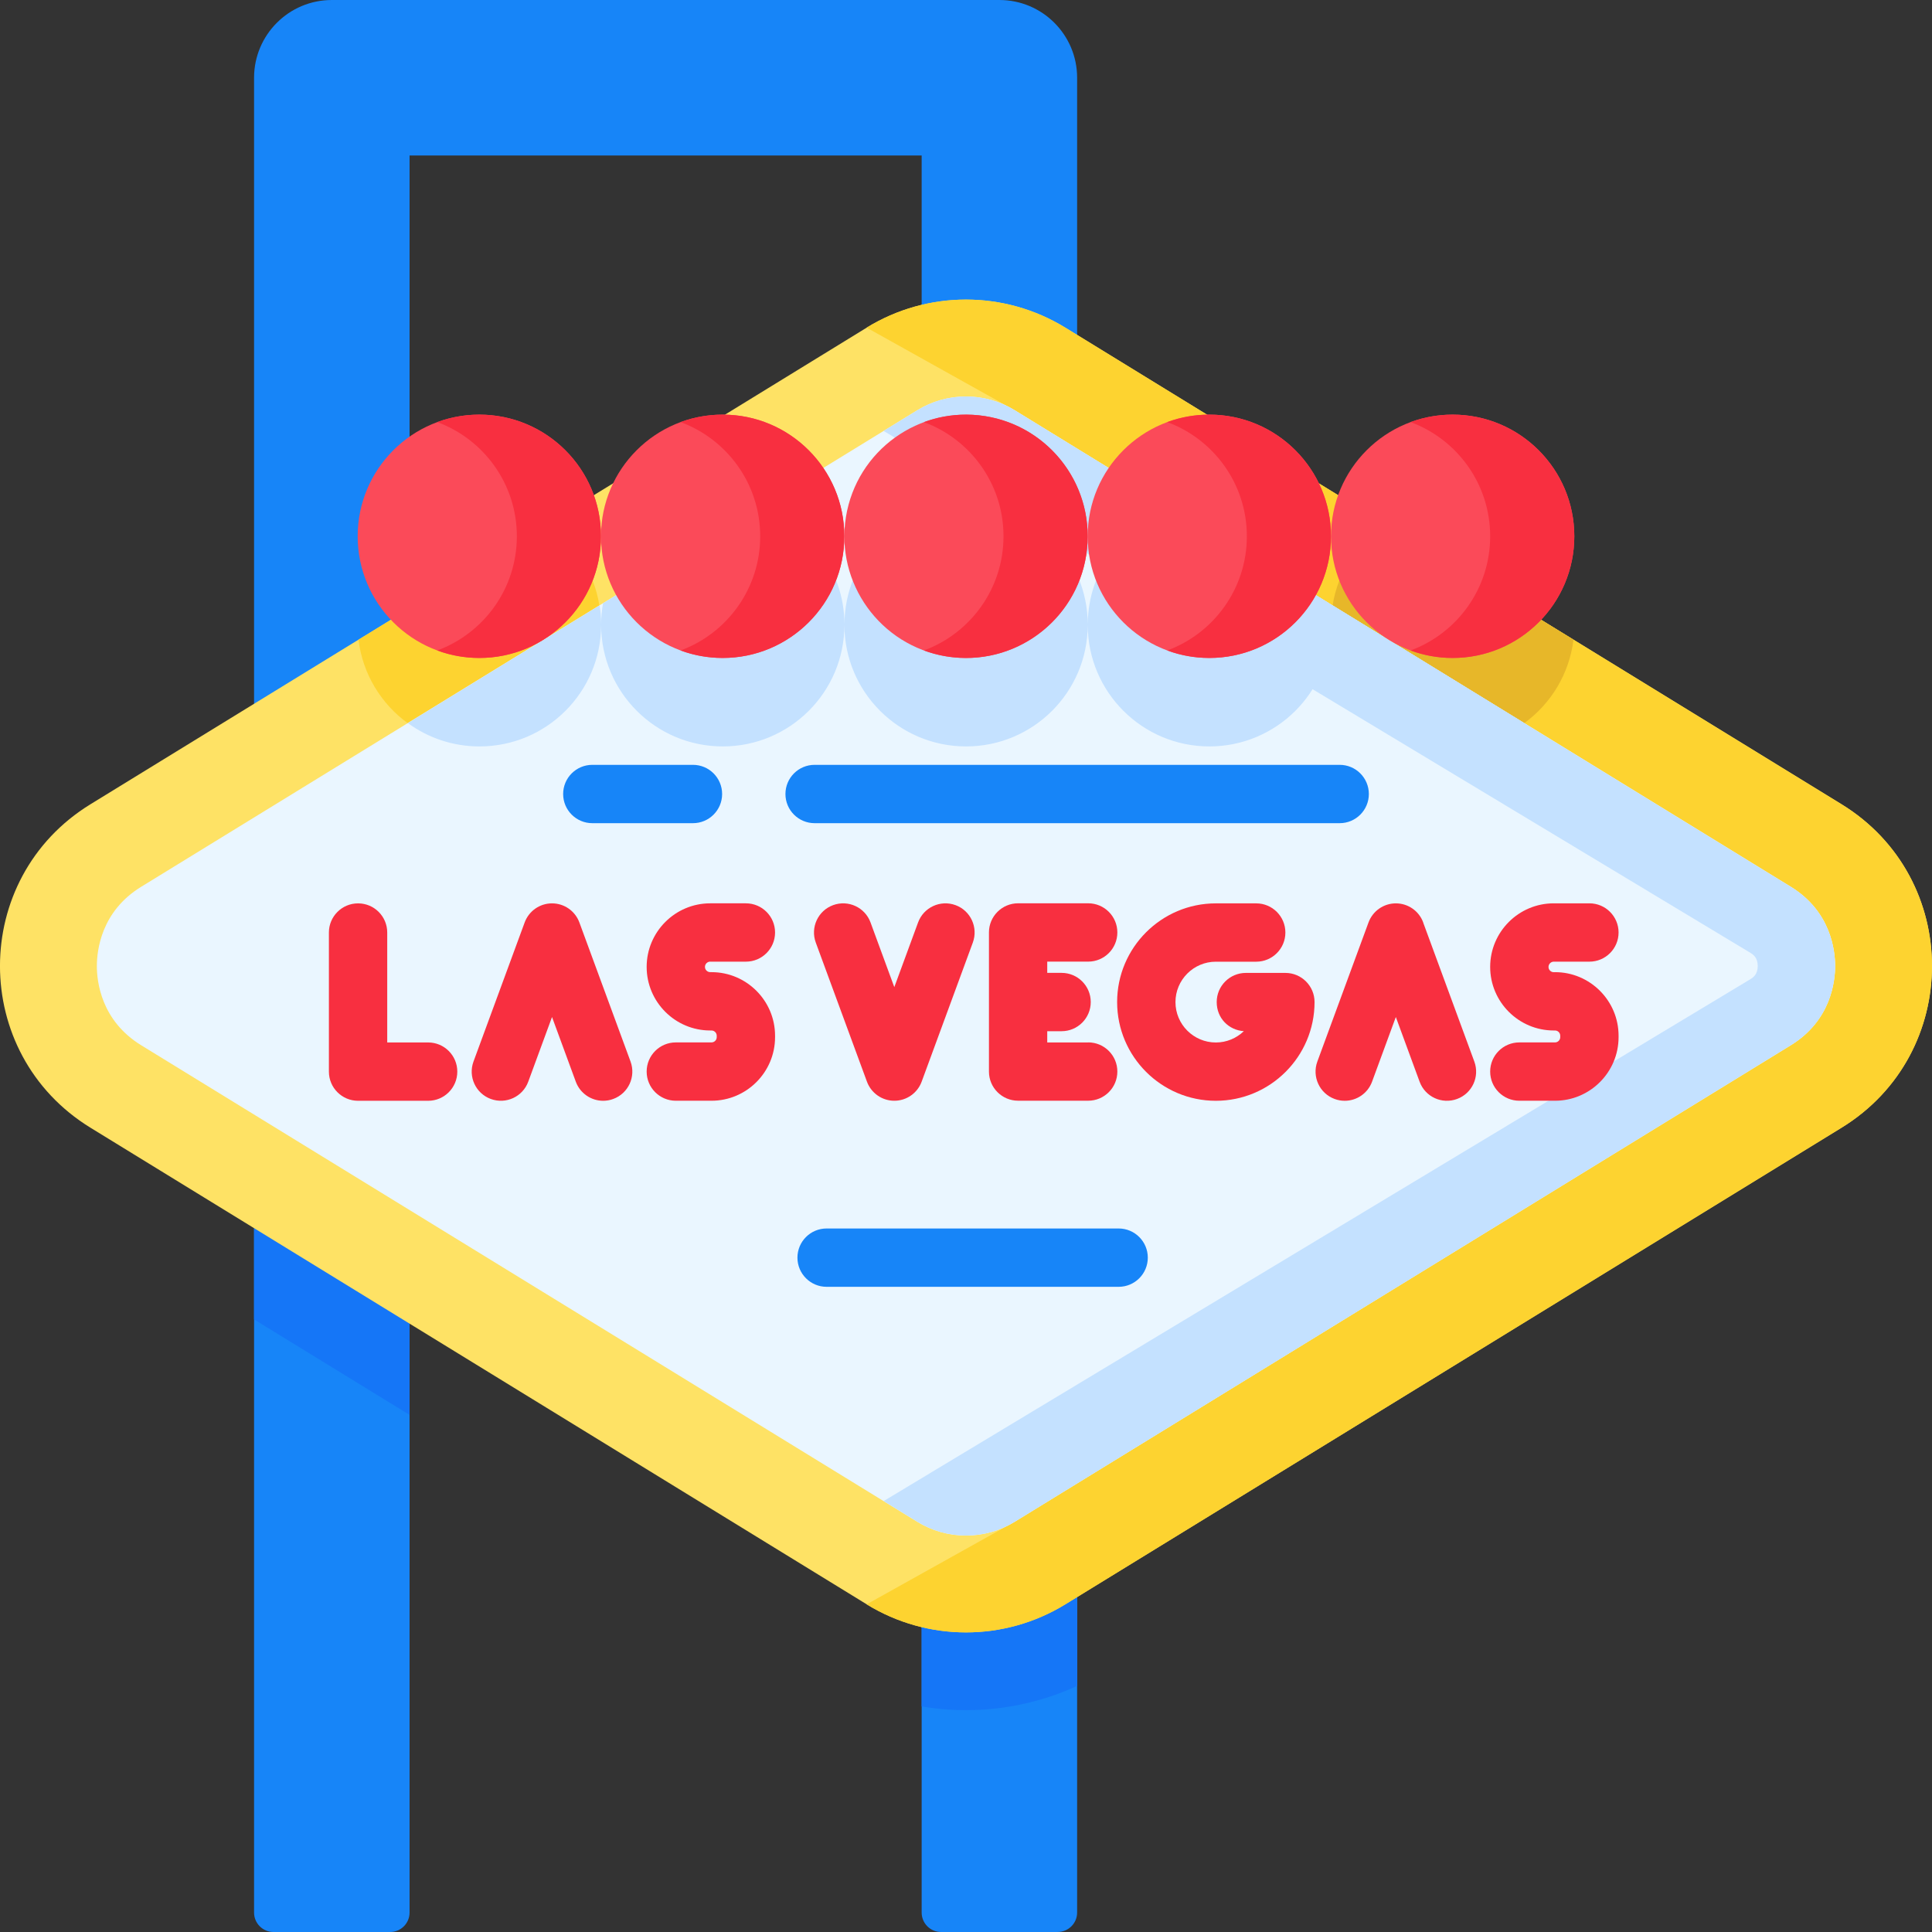 <?xml version="1.0" encoding="UTF-8"?><svg id="uuid-ef1051dc-9828-4d80-ba9e-843559098c22" xmlns="http://www.w3.org/2000/svg" viewBox="0 0 512 512"><rect x="0" y="0" width="512" height="512" fill="#333333" stroke="none"/><defs><style>.uuid-7cad427b-fd59-4d0c-bdb9-5bcdd10430a0{fill:#fb4a59;}.uuid-dd67e5d8-d4d6-4dc9-9cf7-f50bf0f859f8{fill:#eaf6ff;}.uuid-57e2f481-d97a-4968-9a9f-8d175498b164{fill:#1785f8;}.uuid-b88857e3-2be1-43b7-bac3-f96d1a314cf2{fill:#1576f7;}.uuid-1ba6c0ab-e10e-48b0-9edc-89a891013e65{fill:#fee265;}.uuid-4015084c-26d7-411e-9295-e32ce4173d11{fill:#e7b729;}.uuid-18de03c0-06f8-4771-8339-425870684e6c{fill:#fdd330;}.uuid-d7e56461-14ba-4766-b0bb-bd05d3c37b9d{fill:#f82f40;}.uuid-918bf845-3fa8-4a4c-b520-b6131d1b6253{fill:#c4e1ff;}</style></defs><path class="uuid-57e2f481-d97a-4968-9a9f-8d175498b164" d="M280.3,512h-30.9c-2.85,0-5.15-2.31-5.15-5.15V41.21H108.54v465.64c0,2.85-2.31,5.15-5.15,5.15h-30.91c-2.85,0-5.15-2.31-5.15-5.15V20.6c.01-11.37,9.23-20.6,20.61-20.6h176.91c11.38,0,20.6,9.23,20.6,20.6v486.24c0,2.85-2.31,5.15-5.15,5.15h0Z"/><path class="uuid-b88857e3-2be1-43b7-bac3-f96d1a314cf2" d="M67.33,271.89h41.21v103.07l-41.21-25.3v-77.77h0Z"/><path class="uuid-b88857e3-2be1-43b7-bac3-f96d1a314cf2" d="M285.45,271.89v174.89c-9.21,4.23-19.24,6.43-29.45,6.43-3.96,0-7.89-.33-11.75-.99v-180.33h41.21,0Z"/><path class="uuid-1ba6c0ab-e10e-48b0-9edc-89a891013e65" d="M229.68,86.83L23.98,213.13c-31.98,19.63-31.98,66.1,0,85.73l205.7,126.3c16.15,9.91,36.49,9.91,52.64,0l205.7-126.3c31.97-19.63,31.97-66.1,0-85.73l-205.7-126.3c-16.15-9.91-36.49-9.91-52.64,0h0Z"/><path class="uuid-18de03c0-06f8-4771-8339-425870684e6c" d="M158.85,160.44l-50.81,31.2c-7.04-5.12-11.92-13.03-13.04-22.11l50-30.71c7.25,4.88,12.4,12.63,13.84,21.62h.01Z"/><path class="uuid-18de03c0-06f8-4771-8339-425870684e6c" d="M229.68,425.17c16.15,9.92,36.5,9.92,52.64,0l205.69-126.3c31.98-19.64,31.98-66.1,0-85.74l-205.7-126.3c-16.15-9.92-36.49-9.92-52.64,0l39.21,21.88,205.69,126.3c10.6,6.51,11.74,16.85,11.74,20.99s-1.14,14.48-11.74,20.99l-205.69,126.3-39.21,21.88h0Z"/><path class="uuid-4015084c-26d7-411e-9295-e32ce4173d11" d="M416.99,169.52c-1.12,9.09-5.99,16.99-13.04,22.11l-50.8-31.2c1.44-8.99,6.59-16.74,13.84-21.62l50,30.71h0Z"/><path class="uuid-dd67e5d8-d4d6-4dc9-9cf7-f50bf0f859f8" d="M256,406.94c-4.55,0-9.01-1.26-12.89-3.64l-205.7-126.3c-10.6-6.51-11.75-16.85-11.74-21,0-4.14,1.14-14.49,11.74-20.99l205.7-126.3c3.88-2.38,8.34-3.64,12.89-3.64s9.01,1.26,12.89,3.64l205.7,126.3c10.6,6.51,11.74,16.85,11.74,20.99s-1.14,14.49-11.75,21l-205.7,126.3c-3.88,2.38-8.34,3.64-12.89,3.64h0Z"/><path class="uuid-918bf845-3fa8-4a4c-b520-b6131d1b6253" d="M403.95,191.63c-5.33,3.89-11.89,6.18-18.98,6.18-17.78,0-32.2-14.4-32.23-32.18-.04,17.78-14.46,32.18-32.24,32.18s-32.21-14.4-32.24-32.18c-.03,17.78-14.45,32.18-32.24,32.18s-32.21-14.4-32.24-32.18c-.03,17.78-14.45,32.18-32.24,32.18s-32.2-14.4-32.24-32.18c-.03,17.78-14.45,32.18-32.23,32.18-7.09,0-13.65-2.29-18.98-6.18l50.81-31.2c.27,1.65.41,3.35.41,5.07,0-1.92.17-3.8.5-5.63l41.03-25.19c13.26,3.97,22.93,16.27,22.95,30.82.03-17.78,14.45-32.18,32.24-32.18s32.21,14.4,32.24,32.18c.02-14.55,9.69-26.85,22.95-30.82l41.03,25.19c.33,1.83.5,3.71.5,5.63,0-1.73.14-3.42.41-5.07l50.8,31.2h0Z"/><path class="uuid-918bf845-3fa8-4a4c-b520-b6131d1b6253" d="M486.33,256c0,4.15-1.14,14.48-11.74,20.99l-205.69,126.3c-3.88,2.39-8.34,3.64-12.89,3.64s-9.01-1.25-12.89-3.64l-8.94-5.49,229.68-138.3c.68-.42,1.95-1.2,1.95-3.5s-1.27-3.08-1.95-3.5L234.17,114.2l8.94-5.49c3.88-2.39,8.34-3.64,12.89-3.64s9.01,1.25,12.89,3.64l205.69,126.3c10.61,6.51,11.74,16.85,11.74,20.99h0Z"/><circle class="uuid-7cad427b-fd59-4d0c-bdb9-5bcdd10430a0" cx="127.03" cy="142.12" r="32.24"/><path class="uuid-d7e56461-14ba-4766-b0bb-bd05d3c37b9d" d="M159.27,142.12c0,17.81-14.44,32.25-32.25,32.25-3.92,0-7.68-.7-11.15-1.99,12.31-4.53,21.1-16.37,21.1-30.26s-8.78-25.72-21.1-30.26c3.47-1.28,7.23-1.98,11.15-1.98,17.81,0,32.25,14.43,32.25,32.24Z"/><circle class="uuid-7cad427b-fd59-4d0c-bdb9-5bcdd10430a0" cx="191.51" cy="142.12" r="32.24"/><path class="uuid-d7e56461-14ba-4766-b0bb-bd05d3c37b9d" d="M223.76,142.12c0,17.81-14.44,32.25-32.25,32.25-3.92,0-7.68-.7-11.15-1.99,12.31-4.53,21.1-16.37,21.1-30.26s-8.78-25.72-21.1-30.26c3.47-1.28,7.23-1.98,11.15-1.98,17.81,0,32.25,14.43,32.25,32.24Z"/><circle class="uuid-7cad427b-fd59-4d0c-bdb9-5bcdd10430a0" cx="256" cy="142.12" r="32.24" transform="translate(74.71 372.05) rotate(-80.78)"/><path class="uuid-d7e56461-14ba-4766-b0bb-bd05d3c37b9d" d="M288.24,142.12c0,17.81-14.44,32.25-32.25,32.25-3.92,0-7.68-.7-11.15-1.99,12.31-4.53,21.1-16.37,21.1-30.26s-8.78-25.72-21.1-30.26c3.47-1.28,7.23-1.98,11.15-1.98,17.81,0,32.25,14.43,32.25,32.24Z"/><circle class="uuid-7cad427b-fd59-4d0c-bdb9-5bcdd10430a0" cx="320.49" cy="142.12" r="32.24"/><path class="uuid-d7e56461-14ba-4766-b0bb-bd05d3c37b9d" d="M352.73,142.12c0,17.81-14.44,32.25-32.25,32.25-3.92,0-7.68-.7-11.15-1.99,12.31-4.53,21.1-16.37,21.1-30.26s-8.78-25.72-21.1-30.26c3.47-1.28,7.23-1.98,11.15-1.98,17.81,0,32.25,14.43,32.25,32.24Z"/><circle class="uuid-7cad427b-fd59-4d0c-bdb9-5bcdd10430a0" cx="384.97" cy="142.12" r="32.24"/><path class="uuid-d7e56461-14ba-4766-b0bb-bd05d3c37b9d" d="M417.21,142.12c0,17.81-14.44,32.25-32.25,32.25-3.92,0-7.68-.7-11.15-1.99,12.31-4.53,21.1-16.37,21.1-30.26s-8.78-25.72-21.1-30.26c3.47-1.28,7.23-1.98,11.15-1.98,17.81,0,32.25,14.43,32.25,32.24Z"/><path class="uuid-d7e56461-14ba-4766-b0bb-bd05d3c37b9d" d="M113.47,276.26h-10.85v-29.13c0-4.27-3.46-7.73-7.73-7.73s-7.73,3.46-7.73,7.73v36.86c0,4.27,3.46,7.73,7.73,7.73h18.57c4.27,0,7.73-3.46,7.73-7.73s-3.46-7.73-7.73-7.73h.01Z"/><path class="uuid-d7e56461-14ba-4766-b0bb-bd05d3c37b9d" d="M253.22,239.87c-4-1.47-8.45.58-9.92,4.59l-6.3,17.14-6.3-17.14c-1.47-4.01-5.91-6.06-9.92-4.59s-6.06,5.91-4.59,9.92l13.56,36.86c1.12,3.04,4.01,5.06,7.25,5.06s6.13-2.02,7.25-5.06l13.56-36.86c1.47-4.01-.58-8.45-4.58-9.92h0Z"/><path class="uuid-d7e56461-14ba-4766-b0bb-bd05d3c37b9d" d="M188.22,254.85h9.45c4.27,0,7.73-3.46,7.73-7.73s-3.46-7.73-7.73-7.73h-9.45c-9.29,0-16.85,7.56-16.85,16.85s7.56,16.85,16.85,16.85h.33c.77,0,1.39.63,1.39,1.39v.38c0,.77-.63,1.39-1.39,1.39h-9.45c-4.27,0-7.73,3.46-7.73,7.73s3.46,7.73,7.73,7.73h9.45c9.29,0,16.85-7.56,16.85-16.85v-.38c0-9.29-7.56-16.85-16.85-16.85h-.33c-.77,0-1.4-.63-1.4-1.39s.63-1.4,1.4-1.4h0Z"/><path class="uuid-d7e56461-14ba-4766-b0bb-bd05d3c37b9d" d="M412.09,257.64h-.33c-.77,0-1.39-.63-1.39-1.39s.63-1.4,1.39-1.4h9.45c4.27,0,7.73-3.46,7.73-7.73s-3.46-7.73-7.73-7.73h-9.45c-9.29,0-16.85,7.56-16.85,16.85s7.56,16.85,16.85,16.85h.33c.77,0,1.39.63,1.39,1.39v.38c0,.77-.63,1.39-1.39,1.39h-9.45c-4.27,0-7.73,3.46-7.73,7.73s3.46,7.73,7.73,7.73h9.45c9.29,0,16.85-7.56,16.85-16.85v-.38c0-9.29-7.56-16.85-16.85-16.85h0Z"/><path class="uuid-d7e56461-14ba-4766-b0bb-bd05d3c37b9d" d="M288.38,276.26h-10.85v-2.98h3.8c4.27,0,7.73-3.46,7.73-7.73s-3.46-7.73-7.73-7.73h-3.8v-2.98h10.85c4.27,0,7.73-3.46,7.73-7.73s-3.46-7.73-7.73-7.73h-18.57c-4.27,0-7.73,3.46-7.73,7.73v36.86c0,4.27,3.46,7.73,7.73,7.73h18.57c4.27,0,7.73-3.46,7.73-7.73s-3.46-7.73-7.73-7.73h0v.02Z"/><path class="uuid-d7e56461-14ba-4766-b0bb-bd05d3c37b9d" d="M153.54,244.46c-1.12-3.04-4.01-5.06-7.25-5.06s-6.13,2.02-7.25,5.06l-13.56,36.86c-1.47,4.01.58,8.45,4.59,9.92s8.45-.58,9.92-4.58l6.3-17.14,6.3,17.14c1.15,3.12,4.11,5.06,7.25,5.06.88,0,1.79-.15,2.67-.48,4.01-1.47,6.06-5.91,4.59-9.92l-13.56-36.86Z"/><path class="uuid-d7e56461-14ba-4766-b0bb-bd05d3c37b9d" d="M377.17,244.46c-1.12-3.04-4.01-5.06-7.25-5.06s-6.13,2.02-7.25,5.06l-13.56,36.86c-1.47,4.01.58,8.45,4.58,9.92.88.32,1.78.48,2.67.48,3.15,0,6.1-1.94,7.25-5.06l6.3-17.14,6.3,17.14c1.47,4.01,5.91,6.06,9.92,4.58,4.01-1.47,6.06-5.91,4.58-9.92l-13.56-36.86h.02Z"/><path class="uuid-d7e56461-14ba-4766-b0bb-bd05d3c37b9d" d="M340.65,257.83h-10.48c-4.27,0-7.73,3.46-7.73,7.73s3.17,7.43,7.19,7.71c-1.93,1.85-4.54,3-7.42,3-5.9,0-10.7-4.8-10.7-10.7s4.8-10.71,10.7-10.71h10.7c4.27,0,7.73-3.46,7.73-7.73s-3.46-7.73-7.73-7.73h-10.7c-14.42,0-26.16,11.73-26.16,26.16s11.73,26.16,26.16,26.16,26.16-11.73,26.16-26.16c0-4.27-3.46-7.73-7.73-7.73h.01Z"/><path class="uuid-57e2f481-d97a-4968-9a9f-8d175498b164" d="M296.45,341.02h-77.39c-4.27,0-7.73-3.46-7.73-7.73s3.46-7.73,7.73-7.73h77.39c4.27,0,7.73,3.46,7.73,7.73s-3.46,7.73-7.73,7.73Z"/><path class="uuid-57e2f481-d97a-4968-9a9f-8d175498b164" d="M355.03,218.15h-139.15c-4.27,0-7.73-3.46-7.73-7.73s3.46-7.73,7.73-7.73h139.15c4.27,0,7.73,3.46,7.73,7.73s-3.46,7.73-7.73,7.73Z"/><path class="uuid-57e2f481-d97a-4968-9a9f-8d175498b164" d="M183.64,218.15h-26.67c-4.27,0-7.73-3.46-7.73-7.73s3.46-7.73,7.73-7.73h26.67c4.27,0,7.73,3.46,7.73,7.73s-3.46,7.73-7.73,7.73Z"/></svg>